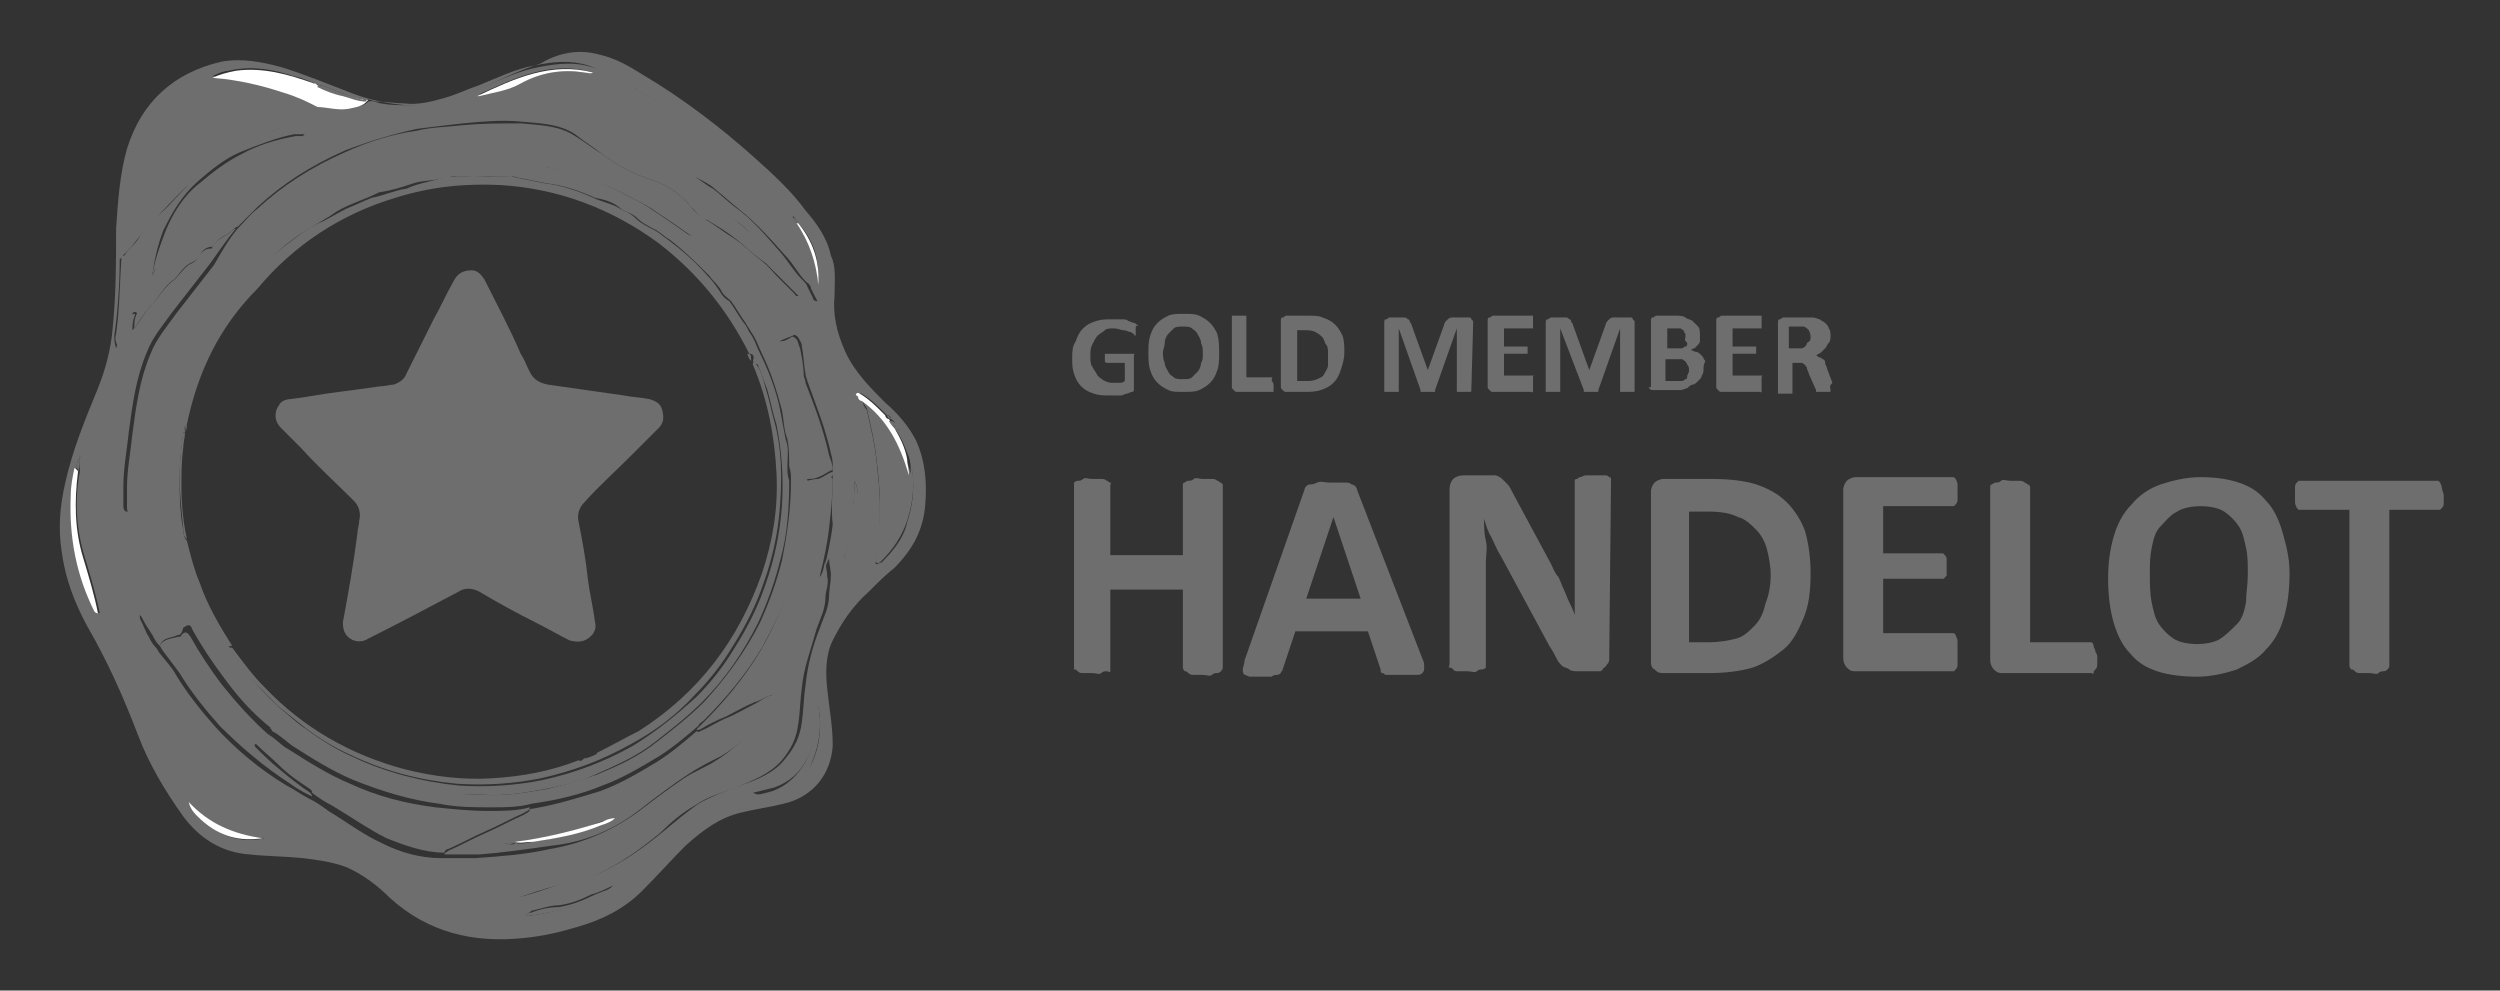 <?xml version="1.0" encoding="utf-8"?>
<!-- Generator: Adobe Illustrator 27.1.1, SVG Export Plug-In . SVG Version: 6.00 Build 0)  -->
<svg version="1.1" id="Laag_1" xmlns="http://www.w3.org/2000/svg" xmlns:xlink="http://www.w3.org/1999/xlink" x="0px" y="0px"
	 width="137.8px" height="54.6px" viewBox="0 0 137.8 54.6" style="enable-background:new 0 0 137.8 54.6;" xml:space="preserve">
<rect x="0" y="0" width="137.8" height="54.6" fill="#333333" stroke="none"/>
<style type="text/css">
	.st0{fill:#6e6e6e;}
	.st1{fill:#FFFFFF;}
</style>
<g>
	<g>
		<g>
			<g>
				<path class="st0" d="M46,16.3c-0.1,1,0.1,2,0.6,3.1c0.5,1.1,1.4,2,2.2,2.8c0.7,0.6,1.3,1.3,1.7,2.1c0.5,1.1,0.6,2.3,0.5,3.5
					c-0.1,1.4-0.7,2.5-1.7,3.5c-0.5,0.4-0.9,0.8-1.4,1.3c-0.9,0.8-1.5,1.7-2,2.7c-0.4,0.8-0.4,1.8-0.3,2.7c0.1,1,0.3,2,0.3,3.1
					c-0.1,1.5-1,2.8-2.7,3.2c-0.8,0.2-1.6,0.3-2.4,0.5c-1.2,0.3-2.1,1-3,1.8c-0.8,0.8-1.6,1.7-2.4,2.5c-1,1-2.2,1.6-3.6,2
					c-1,0.3-1.9,0.5-2.9,0.6c-2.8,0.3-5.3-0.3-7.4-2.2c-0.7-0.7-1.5-1.3-2.4-1.7c-0.8-0.3-1.6-0.4-2.4-0.5c-1-0.1-2-0.1-2.9-0.2
					c-1.6-0.1-2.8-0.9-3.7-2.1c-1-1.4-1.9-2.9-2.5-4.5c-0.8-2.1-1.7-4.1-2.8-6c-0.7-1.3-1.2-2.6-1.4-4.1c-0.2-1.3-0.1-2.5,0.2-3.8
					c0.4-1.8,1.1-3.5,1.8-5.2c0.4-1,0.7-2.1,0.8-3.2c0.2-1.9,0.2-3.8,0.2-5.6c0.1-1.5,0.2-3,0.6-4.4c0.8-2.6,2.6-4.2,5.2-4.8
					c1.1-0.2,2.2,0,3.3,0.3c1.3,0.4,2.5,0.9,3.8,1.4c1,0.4,2,0.6,3.1,0.7c1.3,0.1,2.6-0.3,3.8-0.8c1.2-0.5,2.3-1.1,3.6-1.5
					C30.8,2.9,31.9,2.7,33,3c0.9,0.2,1.6,0.6,2.4,1.1c2.2,1.3,4.3,2.9,6.2,4.6c1,0.9,2,1.8,2.8,2.9c0.6,0.7,1.2,1.5,1.4,2.5
					C46.1,14.7,46,15.4,46,16.3z M49.1,23.1c0-0.1,0-0.2-0.2-0.2c0,0,0,0,0,0c0,0,0,0-0.1-0.1c-0.4-0.4-0.8-0.8-1.3-1.1
					c-0.1,0-0.2-0.1-0.2,0c-0.1,0.1,0,0.1,0.1,0.2c0,0.1,0.1,0.2,0.2,0.2c-0.1,0.3,0.2,0.4,0.2,0.6c0.2,0.9,0.4,1.7,0.5,2.6
					c0.1,0.9,0.2,1.8,0.2,2.6c0,1,0,1.9-0.2,2.9c0,0.1-0.1,0.2,0,0.3c0.1,0,0.2-0.1,0.3-0.1c0.6-0.6,1.2-1.3,1.4-2.2
					c0.3-0.9,0.4-1.8,0.3-2.7c-0.1-0.8-0.3-1.6-0.7-2.3c0-0.1-0.1-0.2-0.3-0.1v0C49.4,23.3,49.3,23.2,49.1,23.1L49.1,23.1z
					 M4.4,25.2c-0.1,0.2-0.2,0.4-0.2,0.6c-0.1,0.5-0.2,1-0.2,1.5c-0.2,2.2,0.2,4.4,1.3,6.4c0,0,0.1,0.1,0.2,0.1c-0.2-1-0.5-2-0.8-3
					c-0.5-1.6-0.6-3.2-0.3-4.8C4.4,25.8,4.4,25.5,4.4,25.2C4.4,25.2,4.5,25.2,4.4,25.2c0.1-0.1,0-0.1,0-0.1
					C4.4,25.1,4.4,25.2,4.4,25.2z M10.4,44.2C10.4,44.2,10.4,44.2,10.4,44.2L10.4,44.2C10.4,44.2,10.4,44.2,10.4,44.2
					c0.1,0.4,0.5,0.7,0.8,1c0.9,0.9,2.1,1.3,3.4,1C12.9,46.1,11.5,45.5,10.4,44.2z M20.2,5.6c0-0.1-0.1-0.1-0.2-0.1
					c-0.5-0.1-1-0.3-1.5-0.5c-0.3-0.1-0.6-0.3-0.9-0.3c-0.5-0.2-0.9-0.4-1.4-0.5c-1.2-0.4-2.4-0.6-3.6-0.3C10.9,4.1,9.5,5,8.4,6.5
					c-1,1.4-1.4,3-1.6,4.6c-0.1,1-0.1,2.1-0.2,3.1c0,1.4-0.1,2.9-0.3,4.3c0,0.2,0,0.4,0.1,0.7c0.1-0.2,0-0.4,0.1-0.5
					c0.1-0.1,0.1-0.2,0.2-0.3c0.2-0.3,0.3-0.7,0.5-1c0.1-0.1,0.1-0.1,0.2-0.1c0.1,0,0,0.1,0,0.2c-0.1,0.2-0.1,0.5-0.1,0.7
					c0.3-0.3,0.5-0.7,0.8-1.1c0.5-0.5,0.9-1.2,1.4-1.6c0.3-0.2,0.5-0.6,0.9-0.9c0.2-0.1,0.4-0.2,0.5-0.4c0.2-0.3,0.4-0.5,0.7-0.5
					c0.1,0,0.1,0,0.1-0.1c0.2-0.4,0.6-0.5,1-0.8c0.1-0.1,0.2-0.2,0.3-0.2c-0.5,0.6-0.9,1.2-1.4,1.9c-0.7,0.9-1.4,1.8-2.1,2.7
					c-0.5,0.7-1.1,1.4-1.4,2.2c-0.6,1.4-0.8,2.9-1,4.4c-0.1,1-0.3,2-0.3,3c0,0.4,0,0.8,0,1.1c0,0.3,0.2,0.4,0.4,0.2
					c0.1-0.1,0.1-0.2,0.2-0.2c0.3,0,0.5-0.2,0.7-0.3c0.2-0.1,0.2-0.2,0.2-0.4c-0.1-1.1,0.1-2.2,0.2-3.3c0.2-1.1,0.4-2.2,0.8-3.3
					c0.4-1,0.8-2,1.3-2.9c0.4-0.7,0.9-1.4,1.4-2c0.7-0.9,1.5-1.7,2.4-2.5c1.1-1,2.4-1.8,3.7-2.5c1.2-0.6,2.4-1.1,3.7-1.4
					c1.2-0.3,2.5-0.5,3.7-0.5c1.2,0,2.4,0,3.6,0.2c1,0.2,2,0.4,2.9,0.7c1,0.3,1.9,0.7,2.8,1.2c0.4,0.2,0.8,0.4,1.2,0.7
					c0.3,0.2,0.6,0.4,0.9,0.6c0.3,0.2,0.7,0.5,1,0.7c0.3,0.2,0.9,0.2,1.1-0.1c0-0.1,0-0.1,0-0.2c0-0.3-0.3-0.4-0.4-0.6
					c0.1,0,0.2,0,0.3,0.1c0.5,0.3,1,0.7,1.5,1c0.6,0.4,1.1,0.9,1.6,1.3c0.3,0.2,0.6,0.6,0.9,0.9c0.3,0.3,0.6,0.6,0.9,0.9
					c0,0,0.1,0.2,0.2,0.1c0.1-0.1,0-0.1-0.1-0.2c-0.7-0.8-1.3-1.6-1.9-2.5c-0.5-0.6-1-1.2-1.7-1.6c-0.3-0.3-0.6-0.5-0.9-0.8
					c-0.4-0.4-0.8-0.9-1.3-1.3c-0.1-0.1-0.2-0.1-0.1-0.2c0-0.1,0.2,0,0.2,0c0.4,0.2,0.7,0.5,1.1,0.7c0.4,0.3,0.8,0.7,1.2,1
					c1,0.7,1.8,1.7,2.6,2.6c0.4,0.5,0.7,1,1.1,1.4c0.1,0.1,0.3,0.3,0.3,0.4c0.1,0.2,0.2,0.4,0.3,0.6c0,0.1,0.1,0.2,0.2,0.2
					c0.1,0,0.1-0.1,0.1-0.2s0-0.2,0-0.3c0-0.4,0-0.8,0-1.2c0-0.9-0.3-1.7-0.8-2.4c-0.7-1-1.5-1.8-2.4-2.6c-1-0.9-2.1-1.8-3.2-2.6
					c-1.3-0.9-2.6-1.8-4-2.6c-0.8-0.4-1.5-0.8-2.3-1.1c-1-0.3-1.9-0.2-2.9,0c-1.1,0.2-2.1,0.7-3.1,1.1c-0.6,0.2-1.2,0.5-1.9,0.7
					c-0.7,0.2-1.5,0.4-2.2,0.3c-0.5,0-1-0.1-1.5-0.1c-0.2,0-0.5-0.2-0.7-0.1C20.3,5.6,20.2,5.6,20.2,5.6z M45.9,26.2
					c0-0.1,0-0.1,0-0.2c0-0.1,0-0.1,0-0.2c0-0.3,0-0.5-0.1-0.8c-0.3-1.4-0.8-2.6-1.3-4c0-0.1-0.1-0.2-0.1-0.4
					c-0.1-0.5-0.1-1-0.2-1.5c0-0.2-0.1-0.3-0.2-0.5c-0.1-0.1-0.2-0.2-0.3-0.1c-0.2,0.1-0.3,0.1-0.5,0.2c-0.3,0.1-0.4,0.3-0.3,0.5
					c0.2,0.6,0.5,1.2,0.7,1.9c0.5,1.7,0.8,3.4,0.9,5.2c0,1.2-0.1,2.4-0.3,3.6c-0.1,0.8-0.3,1.5-0.6,2.2c-0.4,1.3-1,2.5-1.6,3.6
					c-0.9,1.5-2,2.8-3.2,4c-0.1,0.1-0.3,0.2-0.3,0.3c-0.7,0.6-1.4,1.2-2.2,1.7c-1,0.6-2,1.2-3.1,1.6c-1.2,0.5-2.5,0.8-3.9,1
					c-0.7,0.2-1.5,0.2-2.2,0.2c-1,0-1.9,0-2.9-0.2c-1.6-0.2-3.2-0.7-4.7-1.3c-1.2-0.5-2.3-1.2-3.4-1.9c-0.4-0.3-0.7-0.6-1.1-0.8
					c0-0.1-0.1-0.1-0.1-0.2c-1-0.8-1.8-1.7-2.6-2.8c-0.6-0.8-1.2-1.7-1.7-2.6c-0.1-0.3-0.2-0.3-0.5-0.1C10,35,9.9,35,9.8,35
					c-0.4,0.2-0.8,0.1-1,0.6c-0.2-0.2-0.3-0.4-0.4-0.6c-0.2-0.3-0.4-0.6-0.6-1c0,0-0.1-0.1-0.1-0.1c0,0,0,0,0,0.1
					c0.1,0.4,0,0.7,0.1,1.1c0.1,0.5,0.3,1.1,0.5,1.6c0,0.1,0.1,0.3,0,0.4c-0.1,0.2,0,0.3,0.1,0.4c0.8,0.8,1.5,1.5,2.3,2.3
					c1.3,1.2,2.3,2.5,3.6,3.7c0.8,0.7,1.7,1.4,2.6,2c1.3,0.8,2.5,1.8,3.8,2.7c0.9,0.6,1.7,1.1,2.7,1.5c1.7,0.6,3.3,0.3,5-0.2
					c0.9-0.2,1.7-0.5,2.6-0.8c0.7-0.2,1.4-0.3,2.1-0.6c1.3-0.6,2.4-1.4,3.5-2.3c0.6-0.5,1.2-1,1.9-1.5c0.7-0.4,1.5-0.7,2.3-1
					c0.9-0.3,1.9-0.7,2.5-1.5c0.5-0.6,0.8-1.2,0.9-2c0.1-0.7,0.1-1.4,0.2-2c0.1-1.1,0.4-2.2,0.8-3.2c0.2-0.6,0.5-1.1,0.5-1.8
					c0-0.3,0.1-0.7,0.1-1.1c0-0.3-0.1-0.6-0.1-0.9c-0.2,0.3-0.2,0.6-0.3,0.9c-0.1-0.1,0-0.2,0-0.2c0.2-0.9,0.4-1.7,0.5-2.6
					C45.8,28.1,45.9,27.2,45.9,26.2z M26.6,43.8c1.1,0.1,2.3-0.1,3.5-0.3c0.9-0.2,1.9-0.5,2.8-0.8c1.2-0.5,2.3-1,3.3-1.8
					c0.9-0.7,1.8-1.4,2.6-2.2c1.2-1.3,2.3-2.8,3.1-4.4c0.5-1.1,0.9-2.2,1.2-3.4c0.3-1.5,0.5-2.9,0.5-4.4c0-0.3,0-0.5-0.1-0.8
					c0-0.5,0-1-0.1-1.5c-0.2-0.5-0.2-1.1-0.3-1.6c-0.3-1.1-0.6-2.1-1.1-3.1c-0.2-0.4-0.3-0.8-0.6-1.2c-0.1-0.2-0.2-0.3-0.3-0.5
					c-0.3-0.4-0.5-0.8-0.8-1.2c-0.2-0.2-0.4-0.3-0.5-0.5c-0.2-0.4-0.5-0.6-0.7-0.9c-0.7-0.7-1.4-1.4-2.2-2c-0.2-0.1-0.4-0.3-0.7-0.5
					c-0.4-0.2-0.8-0.4-1.1-0.7c-0.3-0.3-0.7-0.3-1-0.6c-0.4-0.3-0.8-0.4-1.3-0.5c-0.9-0.4-1.8-0.7-2.7-0.8c-0.5-0.1-1-0.2-1.5-0.3
					c-0.1,0-0.3-0.1-0.4-0.1c-0.7,0.1-1.3,0-2,0c-0.4,0-0.9,0.1-1.3,0c-0.1,0-0.1,0-0.2,0c-0.6,0.3-1.3,0.2-1.9,0.4
					c-0.6,0.2-1.2,0.4-1.9,0.5c0,0,0,0,0,0c-0.4,0.2-0.9,0.4-1.4,0.6s-0.9,0.4-1.3,0.7c-0.5,0.3-1,0.6-1.5,0.9
					c-0.9,0.6-1.7,1.3-2.4,2.1c-0.3,0.3-0.6,0.6-0.8,0.9c-0.3,0.4-0.5,0.8-0.9,1.1c0,0-0.1,0.1-0.1,0.1c-0.1,0.2-0.2,0.5-0.3,0.7
					c-0.2,0.3-0.2,0.6-0.4,0.9c-0.2,0.3-0.4,0.6-0.5,0.9c-0.2,0.6-0.4,1.1-0.6,1.6c-0.4,1.1-0.7,2.2-0.8,3.3
					c-0.1,0.8-0.1,1.5-0.1,2.3c0,0.5,0,0.9,0.1,1.3c0.1,0.3,0,0.7,0.1,1c0.2,0.7,0.3,1.4,0.5,2c0.3,1.2,0.8,2.3,1.3,3.4
					c0.5,1,1.1,1.9,1.8,2.8c0.5,0.6,1,1.2,1.6,1.7c0.7,0.6,1.4,1.2,2.2,1.7c0.9,0.6,1.8,1.1,2.7,1.5c1.5,0.7,3.1,1.1,4.7,1.3
					C25,43.8,25.7,43.8,26.6,43.8z M45.1,38.9c0,0.1,0,0.2,0,0.3c0,0.9-0.2,1.8-0.6,2.6c-0.4,0.8-1,1.3-1.8,1.6
					c-0.4,0.1-0.8,0.2-1.2,0.3c0.2,0.1,0.3,0.1,0.5,0.1c0.6-0.1,1.1-0.4,1.7-0.7c0.6-0.3,1-0.8,1.2-1.4
					C45.2,40.9,45.3,39.9,45.1,38.9z M29,50.5c1.8-0.2,4.2-1,4.8-1.7c-0.4,0.2-0.8,0.4-1.2,0.5c-0.6,0.3-1.1,0.5-1.8,0.6
					c-0.5,0-1,0.2-1.5,0.3C29.2,50.3,29.1,50.3,29,50.5z M46.5,30.8c0.5-1.2,1.1-3.5,0.6-4.3C47.1,28,46.9,29.4,46.5,30.8z"/>
				<path class="st0" d="M20.3,5.6c0.3-0.1,0.5,0.1,0.7,0.1c0.5,0.1,1,0.1,1.5,0.1c0.8,0,1.5-0.1,2.2-0.3c0.6-0.2,1.2-0.4,1.9-0.7
					c1-0.4,2-0.9,3.1-1.1c1-0.2,2-0.3,2.9,0c0.8,0.2,1.6,0.6,2.3,1.1c1.4,0.8,2.7,1.7,4,2.6c1.1,0.8,2.2,1.7,3.2,2.6
					c0.9,0.8,1.7,1.6,2.4,2.6c0.5,0.7,0.8,1.6,0.8,2.4c0,0.4,0,0.8,0,1.2c0,0.1,0,0.2,0,0.3c0,0.1,0,0.2-0.1,0.2
					c-0.1,0-0.1-0.1-0.2-0.2c-0.1-0.2-0.2-0.4-0.3-0.6c0-0.2-0.2-0.3-0.3-0.4c-0.4-0.4-0.7-1-1.1-1.4c-0.8-0.9-1.6-1.8-2.6-2.6
					c-0.4-0.3-0.8-0.7-1.2-1c-0.3-0.3-0.7-0.5-1.1-0.7c-0.1,0-0.2-0.1-0.2,0c0,0.1,0.1,0.1,0.1,0.2c0.5,0.4,0.8,0.9,1.3,1.3
					c0.3,0.3,0.6,0.6,0.9,0.8c0.6,0.5,1.2,1,1.7,1.6c0.6,0.8,1.2,1.7,1.9,2.5c0,0.1,0.2,0.1,0.1,0.2c-0.1,0.1-0.1-0.1-0.2-0.1
					c-0.3-0.3-0.6-0.6-0.9-0.9c-0.3-0.3-0.6-0.6-0.9-0.9c-0.6-0.4-1.1-0.9-1.6-1.3c-0.5-0.4-1-0.7-1.5-1c-0.1-0.1-0.2-0.1-0.3-0.1
					c-0.3-0.2-0.5-0.5-0.7-0.7c-0.6-0.7-1.3-1.2-2.2-1.5c-1-0.3-1.9-0.8-2.7-1.4c-0.5-0.4-1-0.7-1.5-1.1c-0.9-0.6-2-0.6-3-0.7
					c-1.1-0.1-2.1,0-3.2,0.1C24.6,6.9,23.8,7,23,7.1c-1.4,0.3-2.7,0.7-4,1.2c-1.8,0.8-3.4,1.8-4.8,3.1c-0.4,0.4-0.8,0.8-1.1,1.1
					c-0.1,0-0.2,0.1-0.3,0.2c-0.3,0.3-0.8,0.4-1,0.8c0,0-0.1,0.1-0.1,0.1c-0.4,0-0.6,0.3-0.7,0.5c-0.1,0.2-0.3,0.3-0.5,0.4
					c-0.4,0.2-0.6,0.6-0.9,0.9c-0.6,0.4-0.9,1.1-1.4,1.6c-0.3,0.3-0.5,0.7-0.8,1.1c0-0.2,0-0.5,0.1-0.7c0-0.1,0.1-0.1,0-0.2
					c-0.1,0-0.2,0-0.2,0.1c-0.2,0.3-0.3,0.7-0.5,1c-0.1,0.1-0.1,0.2-0.2,0.3c-0.1,0.1,0,0.3-0.1,0.5c-0.1-0.2-0.2-0.4-0.1-0.7
					c0.2-1.4,0.2-2.9,0.3-4.3c0.1,0,0.2,0,0.2-0.1c0.2-0.3,0.5-0.5,0.7-0.8c0.3-0.5,0.7-1,1.2-1.4c0.7-0.6,1.2-1.3,1.9-1.9
					c0.7-0.6,1.4-1.2,2.3-1.6c0.6-0.3,1.1-0.6,1.7-0.9c0.4-0.2,0.8-0.4,1.2-0.7c0.5-0.3,1.1-0.5,1.6-0.8c0.1,0,0.1-0.1,0.2-0.2
					c0.6,0,1.1,0.2,1.7,0.1C19.6,5.9,20,5.9,20.3,5.6z M43.7,11.9C43.7,11.9,43.6,11.9,43.7,11.9C43.6,11.9,43.6,11.9,43.7,11.9
					C43.6,11.9,43.6,11.9,43.7,11.9c0,0.2,0.1,0.3,0.2,0.4c0.8,1,1.1,2.1,1.2,3.4c0.1-1.3-0.2-2.4-1.1-3.4
					C43.9,12.1,43.8,12,43.7,11.9z M8.4,15.2c0.1-0.2,0.2-0.5,0.3-0.7c0.4-1,0.8-2,1.4-2.9c0.5-0.7,1.1-1.4,1.9-1.8
					c1.3-0.8,2.6-1.4,4-2c0.3-0.1,0.6-0.2,0.8-0.4c-0.2,0-0.4,0-0.6,0c-1,0.2-2,0.6-3,1c-0.9,0.4-1.6,1-2.3,1.6
					c-0.9,0.8-1.4,1.7-1.9,2.7C8.7,13.5,8.5,14.3,8.4,15.2z M32.7,4c-2.3-0.7-4.3,0.3-6.3,1.2c0,0,0.1,0,0.1,0
					c0.8-0.2,1.6-0.3,2.3-0.7C29.9,4,31,3.8,32.2,4C32.4,4,32.5,4.1,32.7,4z"/>
				<path class="st0" d="M45.2,31.8c0.2-0.3,0.2-0.6,0.3-0.9c0,0.3,0.1,0.6,0.1,0.9c0.1,0.4-0.1,0.8-0.1,1.1c0,0.7-0.3,1.2-0.5,1.8
					c-0.3,1.1-0.7,2.1-0.8,3.2c-0.1,0.7-0.1,1.4-0.2,2c-0.1,0.8-0.4,1.4-0.9,2c-0.7,0.8-1.6,1.1-2.5,1.5c-0.8,0.3-1.6,0.5-2.3,1
					c-0.7,0.4-1.3,0.9-1.9,1.5c-1.1,0.9-2.2,1.7-3.5,2.3c-0.7,0.3-1.4,0.4-2.1,0.6c-0.9,0.2-1.7,0.5-2.6,0.8
					c-1.6,0.4-3.3,0.8-4.9,0.2c-1-0.3-1.9-0.9-2.7-1.5c-1.3-0.9-2.5-1.8-3.8-2.7c-0.9-0.6-1.8-1.3-2.6-2c-1.3-1.1-2.3-2.5-3.6-3.7
					c-0.8-0.7-1.6-1.5-2.3-2.3c-0.1-0.1-0.2-0.2-0.1-0.4c0.1-0.1,0-0.3,0-0.4c-0.1-0.5-0.3-1-0.5-1.6c-0.1-0.4,0-0.7-0.1-1.1
					c0,0,0-0.1,0-0.1c0.1,0,0.1,0,0.1,0.1c0.2,0.3,0.3,0.7,0.5,1c0.1,0.2,0.2,0.4,0.4,0.6c0.1,0.1,0.1,0.2,0.2,0.3
					c0.3,0.4,0.7,0.8,0.9,1.2c0.6,1,1.4,2,2.2,2.9c1.1,1.2,2.4,2.3,3.9,3.2c0.4,0.2,0.8,0.5,1.2,0.7c0.4,0.2,0.7,0.4,1.1,0.7
					c1,0.6,1.9,1.3,3,1.8c1,0.5,2.1,0.8,3.2,0.8c0.6,0,1.3,0,1.9,0c1.4-0.1,2.8-0.2,4.1-0.5c1.8-0.3,3.4-1,4.8-2
					c0.8-0.6,1.7-1.3,2.6-1.9c0.6-0.4,1.2-0.6,1.8-1c1.3-0.8,2.3-2,3-3.4c1.1-1.9,1.8-4,2.4-6.2c0,0,0.1-0.1,0-0.1
					C45.2,32,45.2,31.9,45.2,31.8z"/>
				<path class="st0" d="M13.1,12.6c0.4-0.4,0.7-0.8,1.1-1.1c1.4-1.3,3-2.3,4.8-3.1c1.3-0.6,2.6-1,4-1.2c0.8-0.2,1.7-0.2,2.5-0.3
					c1.1-0.1,2.1-0.1,3.2-0.1c1,0.1,2.1,0.1,3,0.7c0.5,0.3,1,0.7,1.5,1c0.8,0.6,1.7,1.1,2.7,1.4c0.9,0.3,1.6,0.8,2.2,1.5
					c0.2,0.3,0.5,0.5,0.7,0.7c0.1,0.2,0.4,0.3,0.4,0.6c0,0.1,0,0.1,0,0.2c-0.2,0.3-0.8,0.3-1.1,0.1c-0.3-0.2-0.7-0.5-1-0.7
					c-0.3-0.2-0.6-0.4-0.9-0.6c-0.4-0.3-0.8-0.5-1.2-0.7c-0.9-0.5-1.8-0.9-2.8-1.2c-1-0.3-1.9-0.6-2.9-0.7c-1.2-0.2-2.4-0.2-3.6-0.2
					c-1.3,0-2.5,0.2-3.7,0.5c-1.3,0.3-2.5,0.8-3.7,1.4c-1.3,0.7-2.6,1.5-3.7,2.5c-0.9,0.8-1.7,1.6-2.4,2.5c-0.5,0.6-1,1.3-1.4,2
					c-0.5,0.9-1,1.9-1.3,2.9c-0.4,1.1-0.7,2.1-0.8,3.3c-0.2,1.1-0.3,2.2-0.2,3.3c0,0.2,0,0.3-0.2,0.4c-0.2,0.1-0.4,0.3-0.7,0.3
					c-0.1,0-0.2,0.1-0.2,0.2c-0.2,0.2-0.4,0.1-0.4-0.2c0-0.4,0-0.8,0-1.1c0-1,0.2-2,0.3-3c0.2-1.5,0.4-3,1-4.4
					c0.3-0.8,0.9-1.5,1.4-2.2c0.7-0.9,1.4-1.8,2.1-2.7C12.2,13.9,12.6,13.2,13.1,12.6z"/>
				<path class="st0" d="M26.6,43.8c-0.8,0-1.5,0-2.3-0.1c-1.6-0.3-3.2-0.7-4.7-1.3c-1-0.4-1.8-1-2.7-1.5c-0.8-0.5-1.5-1.1-2.1-1.7
					c-0.6-0.5-1.1-1.1-1.6-1.7c-0.7-0.9-1.3-1.8-1.8-2.8c-0.5-1.1-1-2.2-1.3-3.4c-0.2-0.7-0.3-1.4-0.5-2c-0.1-0.3,0-0.7-0.1-1
					c-0.1-0.4-0.1-0.9-0.1-1.3c0-0.8,0-1.6,0.1-2.3c0.2-1.1,0.4-2.2,0.8-3.3c0.2-0.5,0.4-1.1,0.6-1.6c0.1-0.3,0.3-0.6,0.5-0.9
					c0.2-0.2,0.2-0.6,0.4-0.9c0.1-0.2,0.3-0.4,0.3-0.7c0,0,0.1-0.1,0.1-0.1c0.4-0.3,0.6-0.8,0.9-1.1c0.3-0.3,0.6-0.6,0.8-0.9
					c0.7-0.8,1.6-1.5,2.4-2.1c0.5-0.4,1-0.7,1.5-0.9c0.4-0.2,0.9-0.5,1.3-0.7c0.5-0.2,0.9-0.4,1.4-0.6c0,0,0,0,0,0
					c0.6-0.1,1.2-0.4,1.9-0.5C23.3,10,24,10,24.6,9.7c0.1,0,0.1,0,0.2,0c0.4,0.1,0.9,0,1.3,0c0.7,0,1.3,0.1,2,0
					c0.2,0,0.3,0.1,0.4,0.1c0.5,0.1,1,0.2,1.5,0.3c0.9,0.1,1.8,0.4,2.7,0.8c0.4,0.2,0.9,0.3,1.3,0.5c0.3,0.2,0.7,0.3,1,0.6
					c0.3,0.3,0.7,0.5,1.1,0.7c0.2,0.1,0.4,0.3,0.7,0.5c0.8,0.6,1.5,1.2,2.2,2c0.3,0.3,0.5,0.6,0.7,0.9c0.1,0.2,0.3,0.4,0.5,0.5
					c0.3,0.4,0.5,0.8,0.8,1.2c0.1,0.1,0.2,0.3,0.3,0.5c0.3,0.4,0.4,0.8,0.6,1.2c0.5,1,0.9,2.1,1.1,3.1c0.1,0.5,0.2,1.1,0.3,1.6
					c0.2,0.5,0.1,1,0.1,1.5c0,0.3,0,0.5,0.1,0.8c0,1.5-0.1,3-0.5,4.4c-0.3,1.2-0.7,2.3-1.2,3.4c-0.8,1.6-1.8,3.1-3.1,4.4
					c-0.8,0.8-1.7,1.5-2.6,2.2c-1,0.8-2.2,1.3-3.3,1.8c-0.9,0.4-1.8,0.6-2.8,0.8C28.9,43.7,27.7,43.9,26.6,43.8z M10.3,23.4
					c-0.2,0.1-0.1,0.3-0.1,0.4c0,0,0,0,0,0c-0.1,0-0.1,0.1-0.1,0.1c-0.1,0.8-0.2,1.6-0.2,2.4c0,1,0,1.9,0.2,2.9c0,0.2,0,0.4,0.2,0.6
					c0.2,0.8,0.4,1.6,0.7,2.3c0.4,1.2,1.1,2.4,1.8,3.5c-0.1,0-0.3,0-0.1,0.2c0.1,0.2,0.3,0.4,0.4,0.6c0.7,0.9,1.4,1.8,2.3,2.6
					c0.5,0.4,1,0.9,1.5,1.2c0.8,0.6,1.6,1.1,2.5,1.5c1.9,0.9,3.9,1.4,5.9,1.6c1.5,0.1,3.1,0,4.6-0.3c1.8-0.4,3.4-1,5-1.9
					c1.3-0.8,2.4-1.7,3.5-2.7c0.8-0.8,1.5-1.7,2.1-2.7c0.7-1.1,1.3-2.3,1.7-3.5c0.5-1.4,0.8-2.9,0.9-4.3c0.1-1.5,0-3-0.3-4.5
					c-0.2-0.6-0.3-1.2-0.5-1.9c-0.2-0.5-0.3-0.9-0.5-1.3c0-0.1-0.1-0.2-0.2-0.1c-0.1,0,0-0.1-0.1-0.2c0.1-0.3,0-0.4-0.2-0.4
					c-1.2-2.4-2.8-4.4-5-6.1c-2.6-1.9-5.5-3-8.7-3.2c-2-0.1-3.9,0.1-5.8,0.7c-3,0.9-5.6,2.6-7.6,5C12.1,18,10.9,20.5,10.3,23.4z"/>
				<path class="st0" d="M17.5,5.9c0,0.1-0.1,0.2-0.2,0.2c-0.5,0.3-1.1,0.4-1.6,0.8c-0.4,0.2-0.8,0.4-1.2,0.7
					c-0.5,0.3-1.1,0.6-1.7,0.9c-0.9,0.4-1.6,1-2.3,1.6c-0.7,0.6-1.3,1.3-1.9,1.9c-0.4,0.4-0.8,0.9-1.2,1.4c-0.2,0.3-0.5,0.5-0.7,0.8
					c-0.1,0.1-0.1,0.1-0.2,0.1c0.1-1,0.1-2.1,0.2-3.1C7,9.4,7.4,7.8,8.4,6.4c1.1-1.4,2.5-2.3,4.2-2.7c1.2-0.2,2.4-0.1,3.6,0.3
					c0.5,0.2,1,0.3,1.4,0.5c0,0-0.1,0-0.1,0.1c-0.1,0-0.1,0-0.2-0.1c-1.4-0.5-2.8-0.9-4.3-0.7c-0.4,0-0.9,0.2-1.3,0.4
					c0.1,0,0.1,0,0.1,0c1.3,0,2.6,0.3,3.8,0.8C16.2,5.3,16.9,5.6,17.5,5.9z"/>
				<path class="st0" d="M42.7,38.3c-0.7,1.4-1.6,2.6-3,3.4c-0.6,0.3-1.2,0.6-1.8,1c-0.9,0.6-1.7,1.2-2.6,1.9c-1.4,1.1-3,1.8-4.8,2
					c-1.4,0.2-2.8,0.4-4.1,0.5c-0.6,0-1.3,0-1.9,0c0-0.1,0.1-0.1,0.2-0.2c0.7-0.3,1.4-0.7,2.1-1c0.7-0.3,1.4-0.7,2.1-1
					c0.1-0.1,0.3-0.1,0.3-0.3c1.3-0.2,2.6-0.6,3.9-1c1.1-0.4,2.1-1,3.1-1.6c0.8-0.5,1.5-1.1,2.2-1.7c0.1,0.1,0.2,0,0.2,0
					c0.5-0.2,0.9-0.5,1.4-0.7c0.5-0.2,1-0.5,1.6-0.8C42,38.6,42.3,38.3,42.7,38.3z M28.4,46.5c0.3,0,0.6,0,0.9-0.1
					c1.3-0.2,2.5-0.4,3.7-0.9c0.3-0.1,0.6-0.2,0.8-0.4c-0.2,0.1-0.4,0.1-0.7,0.2C31.6,45.9,30,46.2,28.4,46.5c-0.2-0.1-0.4,0-0.6,0
					C28,46.5,28.2,46.6,28.4,46.5z"/>
				<path class="st0" d="M29.2,44.5c0,0.2-0.2,0.2-0.3,0.3c-0.7,0.3-1.4,0.7-2.1,1c-0.7,0.3-1.4,0.7-2.1,1c-0.1,0-0.2,0.1-0.2,0.2
					c-1.1,0-2.2-0.4-3.2-0.8c-1-0.5-2-1.2-3-1.8c-0.4-0.2-0.7-0.4-1.1-0.7c0-0.1,0-0.1-0.1-0.2c-0.6-0.4-1.2-0.8-1.7-1.3
					c-0.4-0.4-0.9-0.8-1.3-1.2C14,41.1,14,41,14.1,40.9c0.2-0.1,0.5-0.2,0.7-0.4c0.4,0.2,0.7,0.6,1.1,0.8c1.1,0.7,2.2,1.4,3.4,1.9
					c1.5,0.7,3.1,1.1,4.7,1.3c1,0.1,1.9,0.2,2.9,0.2C27.7,44.7,28.5,44.7,29.2,44.5z"/>
				<path class="st0" d="M42.7,38.3c-0.4,0-0.7,0.3-1.1,0.4c-0.5,0.2-1,0.5-1.6,0.8c-0.5,0.2-0.9,0.4-1.4,0.7c-0.1,0-0.1,0.1-0.2,0
					c0.1-0.1,0.2-0.2,0.3-0.3c1.2-1.2,2.3-2.5,3.2-4c0.7-1.2,1.2-2.4,1.6-3.6c0.2-0.7,0.4-1.5,0.6-2.2c0.2-1.2,0.3-2.4,0.3-3.6
					c0.2,0,0.4-0.1,0.7-0.1c0.3-0.1,0.5-0.3,0.8-0.4c0,0.1,0,0.1,0,0.2c-0.1,0.1-0.1,0.1,0,0.2c0,0.9-0.1,1.8-0.2,2.7
					c-0.1,0.9-0.3,1.8-0.5,2.6c0,0.1,0,0.2,0,0.2c0,0.1,0,0.1,0,0.2c-0.1,0-0.1,0,0,0.1C44.5,34.3,43.8,36.4,42.7,38.3z"/>
				<path class="st0" d="M14.9,40.5c-0.2,0.1-0.5,0.3-0.7,0.4C14,41,14,41.1,14.1,41.2c0.4,0.4,0.8,0.8,1.3,1.2
					c0.6,0.5,1.1,0.9,1.7,1.3c0,0,0.1,0.1,0.1,0.2c-0.4-0.2-0.8-0.4-1.2-0.7c-1.4-0.9-2.7-2-3.9-3.2c-0.8-0.9-1.6-1.9-2.2-2.9
					c-0.3-0.4-0.6-0.8-0.9-1.2c-0.1-0.1-0.1-0.2-0.2-0.3c0.2-0.4,0.7-0.4,1-0.5c0.1,0,0.2,0,0.2-0.1c0.2-0.2,0.3-0.2,0.5,0.1
					c0.5,0.9,1.1,1.8,1.7,2.6c0.8,1,1.6,1.9,2.6,2.8C14.8,40.5,14.9,40.5,14.9,40.5z"/>
				<path class="st0" d="M49.3,23.6c0.1,0,0.2,0.1,0.3,0.1c0.4,0.7,0.7,1.5,0.7,2.3c0.1,0.9,0,1.8-0.3,2.7c-0.3,0.9-0.8,1.6-1.4,2.2
					c-0.1,0.1-0.2,0.2-0.3,0.1c-0.1,0-0.1-0.2,0-0.3c0.1-1,0.2-1.9,0.2-2.9c0-0.9-0.1-1.8-0.2-2.6c-0.1-0.9-0.3-1.7-0.5-2.6
					c0-0.2-0.3-0.3-0.2-0.6c1.5,1,2.1,2.4,2.6,4.1c0-0.4,0-0.6-0.1-0.9C49.9,24.7,49.7,24.1,49.3,23.6z"/>
				<path class="st0" d="M45.9,25.9c-0.3,0.1-0.5,0.3-0.8,0.4c-0.2,0.1-0.4,0.1-0.7,0.1c0-1.8-0.3-3.5-0.9-5.2
					c-0.2-0.6-0.5-1.3-0.7-1.9c-0.1-0.3,0-0.5,0.3-0.5c0.2,0,0.3-0.1,0.5-0.2c0.1-0.1,0.2,0,0.3,0.1c0.1,0.1,0.1,0.3,0.2,0.5
					c0.1,0.5,0.2,1,0.2,1.5c0,0.1,0.1,0.2,0.1,0.4c0.5,1.3,1,2.6,1.3,4C45.8,25.4,45.9,25.6,45.9,25.9z"/>
				<path class="st1" d="M17.5,5.9c-0.6-0.3-1.2-0.6-1.9-0.8c-1.2-0.4-2.5-0.7-3.8-0.8c0,0-0.1,0-0.1,0C12.1,4.1,12.5,4,13,3.9
					c1.5-0.2,2.9,0.2,4.3,0.7c0.1,0,0.1,0,0.2,0.1c0.5,0.2,0.9,0.4,1.4,0.5c0.4,0.1,0.8,0.3,1.3,0.3c0,0,0.1,0,0.1,0
					C20,5.9,19.6,5.9,19.2,6C18.6,6.1,18,5.9,17.5,5.9z"/>
				<path class="st1" d="M4.3,26c-0.2,1.6-0.2,3.2,0.3,4.8c0.3,1,0.6,2,0.8,3c-0.1,0-0.1,0-0.2-0.1c-1-2-1.4-4.1-1.3-6.4
					c0-0.5,0.1-1,0.2-1.5C4.3,25.9,4.3,26,4.3,26z"/>
				<path class="st0" d="M45.1,38.9c0.2,1,0.1,2-0.3,3c-0.2,0.6-0.6,1-1.2,1.4c-0.5,0.3-1.1,0.6-1.7,0.7c-0.2,0-0.3,0-0.5-0.1
					c0.5-0.1,0.8-0.2,1.2-0.3c0.8-0.3,1.4-0.9,1.8-1.6c0.4-0.8,0.6-1.7,0.6-2.6C45.1,39.2,45.1,39,45.1,38.9z"/>
				<path class="st1" d="M49.3,23.6c0.3,0.5,0.6,1.1,0.7,1.7c0,0.3,0.1,0.5,0.1,0.9c-0.5-1.7-1.2-3.1-2.6-4.1
					c-0.1,0-0.2-0.1-0.2-0.2c0-0.1-0.2-0.1-0.1-0.2c0.1-0.1,0.2,0,0.2,0c0.5,0.3,0.9,0.7,1.3,1.1c0,0,0,0,0.1,0.1c0,0,0,0,0,0
					c0,0.1,0.1,0.2,0.2,0.2l0,0C49.1,23.3,49.2,23.4,49.3,23.6L49.3,23.6z"/>
				<path class="st1" d="M10.4,44.2c1.1,1.2,2.5,1.8,4.1,2c-1.3,0.2-2.4-0.1-3.4-1C10.9,45,10.5,44.7,10.4,44.2L10.4,44.2z"/>
				<path class="st0" d="M29,50.5c0.1-0.2,0.2-0.2,0.3-0.2c0.5-0.2,1-0.3,1.5-0.3c0.6-0.1,1.2-0.3,1.8-0.6c0.4-0.2,0.8-0.3,1.2-0.5
					C33.2,49.5,30.9,50.3,29,50.5z"/>
				<path class="st0" d="M46.5,30.8c0.3-1.4,0.6-2.8,0.6-4.3C47.6,27.4,47.1,29.6,46.5,30.8z"/>
				<path class="st0" d="M20.2,5.6c-0.5,0-0.9-0.2-1.3-0.3c-0.5-0.1-1-0.3-1.4-0.5c0-0.1,0.1-0.1,0.1-0.1c0.3,0,0.6,0.2,0.9,0.3
					c0.5,0.2,1,0.4,1.5,0.5C20.1,5.4,20.2,5.4,20.2,5.6z"/>
				<path class="st0" d="M4.3,26c0-0.1,0-0.2-0.1-0.2c0-0.2,0.1-0.4,0.2-0.6l0,0C4.4,25.5,4.4,25.8,4.3,26z"/>
				<path class="st0" d="M49.3,23.6c-0.1-0.1-0.2-0.2-0.3-0.4C49.3,23.2,49.4,23.3,49.3,23.6z"/>
				<path class="st0" d="M49.1,23.1c-0.1,0-0.2-0.1-0.2-0.2C49,22.9,49.1,23,49.1,23.1z"/>
				<path class="st0" d="M45.9,26.2c-0.1,0-0.1-0.1,0-0.2C45.9,26.1,45.9,26.2,45.9,26.2z"/>
				<path class="st0" d="M4.4,25.2c0,0,0-0.1,0-0.1C4.5,25.1,4.5,25.1,4.4,25.2C4.5,25.1,4.4,25.2,4.4,25.2
					C4.4,25.2,4.4,25.2,4.4,25.2z"/>
				<path class="st0" d="M48.8,22.9C48.8,22.8,48.8,22.8,48.8,22.9C48.8,22.8,48.8,22.9,48.8,22.9z"/>
				<path class="st0" d="M10.4,44.2C10.4,44.2,10.4,44.2,10.4,44.2L10.4,44.2C10.4,44.2,10.4,44.2,10.4,44.2L10.4,44.2z"/>
				<path class="st0" d="M8.4,15.2c0.1-0.8,0.4-1.6,0.7-2.4c0.4-1,1-2,1.9-2.7c0.7-0.6,1.5-1.2,2.3-1.6c0.9-0.5,1.9-0.8,3-1
					c0.2,0,0.4,0,0.6,0c-0.2,0.2-0.6,0.3-0.8,0.4c-1.4,0.6-2.7,1.2-4,2c-0.8,0.5-1.4,1.1-1.9,1.8c-0.6,0.9-1,1.9-1.4,2.9
					C8.6,14.7,8.5,14.9,8.4,15.2z"/>
				<path class="st1" d="M32.7,4c-0.2,0.1-0.3,0-0.5,0c-1.2-0.2-2.4,0-3.5,0.6c-0.7,0.4-1.5,0.5-2.3,0.7c0,0-0.1,0-0.1,0
					C28.4,4.3,30.4,3.4,32.7,4z"/>
				<path class="st1" d="M44,12.3c0.8,1,1.2,2.1,1.1,3.4c-0.1-1.2-0.5-2.4-1.2-3.4C43.9,12.3,44,12.3,44,12.3z"/>
				<path class="st0" d="M44,12.3c0,0-0.1,0-0.1,0c-0.1-0.1-0.2-0.2-0.2-0.3l0,0C43.8,12,43.9,12.1,44,12.3z"/>
				<path class="st0" d="M43.7,11.9C43.6,11.9,43.6,11.9,43.7,11.9C43.6,11.9,43.6,11.9,43.7,11.9C43.6,11.9,43.7,11.9,43.7,11.9
					C43.7,11.9,43.7,11.9,43.7,11.9z"/>
				<path class="st0" d="M45.1,32.2c-0.1-0.1,0-0.1,0-0.1C45.2,32.1,45.2,32.1,45.1,32.2z"/>
				<path class="st0" d="M12.8,35.7c0.6,0.8,1.1,1.5,1.8,2.2c2.1,2.2,4.7,3.7,7.7,4.5c1.6,0.4,3.2,0.6,4.8,0.5
					c1.7-0.1,3.3-0.4,4.8-1c0.1,0.1,0.2,0,0.3-0.1h0c0.2,0,0.4-0.1,0.6-0.2h0c0,0,0.1,0,0.1-0.1c0.8-0.4,1.5-0.8,2.3-1.2
					c3.3-2.1,5.5-5,6.8-8.7c0.6-1.8,0.9-3.6,0.8-5.5c-0.1-2.1-0.5-4.1-1.3-6c0,0,0-0.1,0-0.1c0.1-0.1,0.1,0,0.2,0.1
					c0.3,0.4,0.4,0.9,0.5,1.3c0.2,0.6,0.3,1.2,0.5,1.9c0.4,1.5,0.4,3,0.3,4.5c-0.1,1.5-0.4,2.9-0.9,4.3c-0.4,1.2-1,2.4-1.7,3.5
					c-0.6,1-1.3,1.9-2.1,2.7c-1,1.1-2.2,2-3.5,2.7c-1.6,0.9-3.2,1.5-5,1.9c-1.5,0.3-3,0.4-4.6,0.3c-2.1-0.2-4-0.7-5.9-1.6
					c-0.9-0.4-1.7-0.9-2.5-1.5c-0.5-0.4-1-0.8-1.5-1.2c-0.8-0.8-1.6-1.6-2.3-2.6c-0.1-0.2-0.3-0.4-0.4-0.6
					C12.5,35.6,12.6,35.7,12.8,35.7z"/>
				<path class="st0" d="M10.2,23.8c0,0.3-0.1,0.6-0.1,0.9c-0.1,0.7-0.1,1.4-0.1,2.1c0,1,0.1,2,0.3,2.9c-0.2-0.1-0.2-0.4-0.2-0.6
					c-0.1-1-0.2-1.9-0.2-2.9c0-0.8,0.1-1.6,0.2-2.4C10.1,23.9,10.1,23.9,10.2,23.8z"/>
				<path class="st0" d="M41.4,19.9c-0.1-0.1-0.2-0.3-0.2-0.4C41.4,19.5,41.4,19.6,41.4,19.9z"/>
				<path class="st0" d="M10.3,23.4c0,0.1,0,0.3-0.1,0.4C10.3,23.6,10.1,23.5,10.3,23.4z"/>
				<path class="st1" d="M28.4,46.4c1.6-0.2,3.2-0.6,4.8-1.1c0.2-0.1,0.4-0.2,0.7-0.2c-0.2,0.2-0.5,0.3-0.8,0.4
					c-1.2,0.5-2.4,0.7-3.7,0.9C29,46.4,28.7,46.5,28.4,46.4C28.4,46.5,28.4,46.4,28.4,46.4z"/>
				<path class="st0" d="M28.4,46.4C28.4,46.4,28.4,46.5,28.4,46.4c-0.2,0.2-0.4,0.1-0.6,0.1C28,46.5,28.2,46.4,28.4,46.4z"/>
				<path class="st0" d="M32.8,41.7c-0.2,0.2-0.4,0.2-0.6,0.2C32.4,41.8,32.5,41.7,32.8,41.7z"/>
				<path class="st0" d="M32.2,41.9C32.1,42,32,42.1,31.9,42C32,42,32.1,41.9,32.2,41.9z"/>
				<path class="st0" d="M37.1,35.8C37,35.8,37,35.8,37.1,35.8C37.1,35.7,37.1,35.8,37.1,35.8C37.1,35.8,37.1,35.8,37.1,35.8z"/>
				<path class="st0" d="M32.9,41.6c0,0.1-0.1,0.1-0.1,0.1C32.8,41.6,32.8,41.7,32.9,41.6z"/>
				<path class="st0" d="M16.4,37.2C16.4,37.2,16.4,37.2,16.4,37.2C16.3,37.2,16.3,37.2,16.4,37.2C16.4,37.2,16.4,37.2,16.4,37.2
					C16.4,37.2,16.4,37.2,16.4,37.2z"/>
				<path class="st0" d="M37.5,35.6C37.5,35.6,37.5,35.6,37.5,35.6C37.5,35.6,37.5,35.6,37.5,35.6C37.5,35.6,37.5,35.6,37.5,35.6z"
					/>
				<path class="st0" d="M21,40.3C21,40.3,21,40.3,21,40.3C21,40.3,21,40.3,21,40.3C21,40.3,21,40.3,21,40.3z"/>
			</g>
			<path class="st0" d="M26,14.9c0.3,0,0.5,0.2,0.7,0.5c0.7,1.4,1.4,2.7,2,4.1c0.2,0.3,0.3,0.6,0.5,1c0.2,0.4,0.5,0.6,1,0.7
				c0.7,0.1,1.4,0.2,2.1,0.3c0.7,0.1,1.4,0.2,2.1,0.3c0.5,0.1,0.9,0.1,1.4,0.2c0.3,0.1,0.6,0.2,0.7,0.6c0.1,0.4,0.1,0.7-0.2,1
				c-0.5,0.5-1,1-1.5,1.5c-0.9,0.9-1.8,1.7-2.6,2.6c-0.3,0.3-0.4,0.7-0.3,1.1c0.2,1,0.4,2.1,0.5,3.1c0.1,0.8,0.3,1.6,0.4,2.4
				c0.1,0.4-0.1,0.7-0.4,0.9c-0.3,0.2-0.6,0.2-1,0.1c-0.6-0.3-1.3-0.7-1.9-1c-1-0.5-2.1-1.1-3.1-1.7c-0.4-0.2-0.8-0.2-1.1,0
				c-1.7,0.9-3.4,1.8-5,2.6c-0.3,0.2-0.7,0.2-1,0c-0.3-0.2-0.4-0.5-0.4-0.9c0.3-1.6,0.6-3.3,0.8-4.9c0-0.2,0.1-0.5,0.1-0.7
				c0.1-0.4,0-0.8-0.3-1.1c-1-1-2-1.9-2.9-2.9c-0.4-0.4-0.7-0.7-1.1-1.1c-0.4-0.4-0.4-0.9-0.1-1.3c0.1-0.2,0.4-0.3,0.6-0.3
				c0.9-0.1,1.8-0.3,2.7-0.4c0.8-0.1,1.5-0.2,2.2-0.3c0.3,0,0.6-0.1,0.8-0.1c0.3-0.1,0.6-0.3,0.7-0.6c0.5-1,1-2,1.5-3
				c0.4-0.7,0.7-1.4,1.1-2.1C25.2,15.1,25.5,14.9,26,14.9z"/>
		</g>
	</g>
	<g>
		<g>
			<path class="st0" d="M67.4,36.8c0,0,0,0.1-0.1,0.2c0,0-0.1,0.1-0.2,0.1s-0.2,0-0.3,0.1s-0.3,0-0.5,0s-0.4,0-0.5,0s-0.2,0-0.3-0.1
				s-0.1-0.1-0.2-0.1c0,0-0.1-0.1-0.1-0.2v-4.3h-4v4.3c0,0,0,0.1,0,0.2S61.1,37,61,37c-0.1,0-0.2,0-0.3,0.1s-0.3,0-0.5,0
				c-0.2,0-0.4,0-0.5,0s-0.2,0-0.3-0.1s-0.1-0.1-0.2-0.1c0,0,0-0.1,0-0.2v-10c0,0,0-0.1,0-0.1c0,0,0.1-0.1,0.2-0.1
				c0.1,0,0.2,0,0.3-0.1s0.3,0,0.5,0s0.4,0,0.5,0s0.2,0,0.3,0.1c0.1,0,0.1,0.1,0.2,0.1s0,0.1,0,0.1v3.9h4v-3.9c0,0,0-0.1,0.1-0.1
				c0,0,0.1-0.1,0.2-0.1s0.2,0,0.3-0.1s0.3,0,0.5,0s0.4,0,0.5,0c0.1,0,0.2,0,0.3,0.1c0.1,0,0.1,0.1,0.2,0.1c0,0,0.1,0.1,0.1,0.1
				V36.8z"/>
			<path class="st0" d="M78.4,36.3c0.1,0.2,0.1,0.3,0.1,0.5c0,0.1,0,0.2-0.1,0.3s-0.2,0.1-0.3,0.1s-0.4,0-0.6,0c-0.3,0-0.5,0-0.7,0
				c-0.2,0-0.3,0-0.4,0c-0.1,0-0.1-0.1-0.2-0.1s-0.1-0.1-0.1-0.2l-0.7-2.1h-4l-0.7,2.1c0,0.1-0.1,0.1-0.1,0.2c0,0-0.1,0.1-0.2,0.1
				s-0.2,0-0.3,0.1c-0.2,0-0.3,0-0.6,0c-0.2,0-0.4,0-0.6,0c-0.1,0-0.2-0.1-0.3-0.1c-0.1-0.1-0.1-0.2-0.1-0.3s0.1-0.3,0.1-0.5
				l3.3-9.4c0-0.1,0.1-0.2,0.1-0.2s0.1-0.1,0.2-0.1c0.1,0,0.2,0,0.4-0.1s0.4,0,0.7,0c0.3,0,0.6,0,0.8,0c0.2,0,0.3,0,0.4,0.1
				c0.1,0,0.2,0.1,0.2,0.1s0.1,0.1,0.1,0.2L78.4,36.3z M73.5,28.5L73.5,28.5L72,33h3L73.5,28.5z"/>
			<path class="st0" d="M88.7,36.3c0,0.1,0,0.2-0.1,0.3s-0.1,0.2-0.2,0.2C88.3,37,88.2,37,88.2,37s-0.2,0-0.3,0h-0.9
				c-0.2,0-0.4,0-0.5-0.1s-0.3-0.1-0.4-0.2s-0.2-0.2-0.3-0.4c-0.1-0.2-0.2-0.4-0.4-0.7l-2.7-5c-0.2-0.3-0.3-0.6-0.5-1
				c-0.2-0.3-0.3-0.7-0.4-1h0c0,0.4,0,0.8,0.1,1.2s0,0.8,0,1.2v5.6c0,0,0,0.1,0,0.2c0,0-0.1,0.1-0.2,0.1c-0.1,0-0.2,0-0.3,0.1
				s-0.3,0-0.5,0c-0.2,0-0.3,0-0.5,0s-0.2,0-0.3-0.1s-0.1-0.1-0.2-0.1s0-0.1,0-0.2v-9.6c0-0.3,0.1-0.5,0.2-0.6s0.3-0.2,0.6-0.2h1.2
				c0.2,0,0.4,0,0.5,0c0.1,0,0.3,0.1,0.4,0.2s0.2,0.2,0.3,0.3c0.1,0.1,0.2,0.3,0.3,0.5l2.1,3.9c0.1,0.2,0.2,0.5,0.4,0.7
				c0.1,0.2,0.2,0.5,0.3,0.7c0.1,0.2,0.2,0.5,0.3,0.7c0.1,0.2,0.2,0.4,0.3,0.7h0c0-0.4,0-0.8,0-1.2c0-0.4,0-0.8,0-1.2v-5
				c0,0,0-0.1,0.1-0.1s0.1-0.1,0.2-0.1c0.1,0,0.2-0.1,0.3-0.1s0.3,0,0.5,0c0.2,0,0.3,0,0.5,0s0.2,0,0.3,0.1c0.1,0,0.1,0.1,0.1,0.1
				s0,0.1,0,0.1L88.7,36.3L88.7,36.3z"/>
			<path class="st0" d="M99.8,31.6c0,1-0.1,1.8-0.4,2.5s-0.6,1.3-1.1,1.7s-1.1,0.8-1.7,1c-0.7,0.2-1.5,0.3-2.4,0.3h-2.5
				c-0.2,0-0.3,0-0.5-0.2C91,36.8,91,36.6,91,36.4v-9.3c0-0.2,0.1-0.4,0.2-0.5c0.1-0.1,0.3-0.2,0.5-0.2h2.7c0.9,0,1.8,0.1,2.4,0.3
				s1.2,0.5,1.7,1c0.4,0.4,0.8,1,1,1.6C99.7,30,99.8,30.8,99.8,31.6z M97.6,31.7c0-0.5-0.1-1-0.2-1.4s-0.3-0.8-0.6-1.1
				s-0.6-0.6-1-0.7c-0.4-0.2-0.9-0.3-1.6-0.3h-1.1v7.2h1.1c0.6,0,1.1-0.1,1.5-0.2s0.7-0.4,1-0.7c0.3-0.3,0.5-0.7,0.6-1.2
				C97.5,32.8,97.6,32.3,97.6,31.7z"/>
			<path class="st0" d="M107.9,36.2c0,0.2,0,0.3,0,0.4c0,0.1,0,0.2-0.1,0.3s-0.1,0.1-0.1,0.1s-0.1,0-0.1,0h-5.3
				c-0.2,0-0.3,0-0.5-0.2c-0.1-0.1-0.2-0.3-0.2-0.5v-9.3c0-0.2,0.1-0.4,0.2-0.5c0.1-0.1,0.3-0.2,0.5-0.2h5.3c0.1,0,0.1,0,0.1,0
				s0.1,0.1,0.1,0.1s0.1,0.2,0.1,0.3s0,0.2,0,0.4c0,0.1,0,0.3,0,0.4s0,0.2-0.1,0.3s-0.1,0.1-0.1,0.1s-0.1,0-0.1,0h-3.8v2.6h3.2
				c0.1,0,0.1,0,0.1,0s0.1,0.1,0.1,0.1s0.1,0.1,0.1,0.2c0,0.1,0,0.2,0,0.4c0,0.2,0,0.3,0,0.4c0,0.1,0,0.2-0.1,0.2
				c0,0.1-0.1,0.1-0.1,0.1c0,0-0.1,0-0.1,0h-3.2v3h3.8c0.1,0,0.1,0,0.1,0c0,0,0.1,0.1,0.1,0.1c0,0.1,0.1,0.2,0.1,0.3
				C107.9,35.9,107.9,36.1,107.9,36.2z"/>
			<path class="st0" d="M115.6,36.2c0,0.2,0,0.3,0,0.4c0,0.1,0,0.2-0.1,0.3s-0.1,0.1-0.1,0.2s-0.1,0-0.1,0h-4.9
				c-0.2,0-0.3,0-0.5-0.2c-0.1-0.1-0.2-0.3-0.2-0.5v-9.6c0,0,0-0.1,0.1-0.1c0,0,0.1-0.1,0.2-0.1c0.1,0,0.2,0,0.3-0.1s0.3,0,0.5,0
				s0.4,0,0.5,0s0.2,0,0.3,0.1c0.1,0,0.1,0.1,0.2,0.1c0,0,0.1,0.1,0.1,0.1v8.6h3.3c0.1,0,0.1,0,0.1,0s0.1,0.1,0.1,0.2
				s0.1,0.2,0.1,0.3S115.6,36,115.6,36.2z"/>
			<path class="st0" d="M126.2,31.6c0,0.9-0.1,1.7-0.3,2.4s-0.5,1.3-1,1.8c-0.4,0.5-1,0.8-1.6,1.1c-0.6,0.2-1.4,0.4-2.2,0.4
				s-1.6-0.1-2.2-0.3c-0.6-0.2-1.1-0.5-1.5-1c-0.4-0.4-0.7-1-0.9-1.7c-0.2-0.7-0.3-1.5-0.3-2.4c0-0.9,0.1-1.6,0.3-2.3s0.5-1.3,1-1.8
				c0.4-0.5,1-0.9,1.6-1.1s1.4-0.4,2.2-0.4c0.8,0,1.5,0.1,2.1,0.3s1.1,0.5,1.5,1c0.4,0.4,0.7,1,0.9,1.7S126.2,30.7,126.2,31.6z
				 M123.9,31.7c0-0.6,0-1.1-0.1-1.5c-0.1-0.5-0.2-0.9-0.4-1.2c-0.2-0.3-0.5-0.6-0.8-0.8s-0.8-0.3-1.3-0.3c-0.5,0-1,0.1-1.3,0.3
				c-0.4,0.2-0.6,0.5-0.9,0.8s-0.4,0.7-0.5,1.2s-0.1,0.9-0.1,1.4c0,0.6,0,1.1,0.1,1.6c0.1,0.5,0.2,0.9,0.4,1.2
				c0.2,0.3,0.5,0.6,0.8,0.8s0.8,0.3,1.3,0.3s1-0.1,1.3-0.3s0.6-0.5,0.9-0.8s0.4-0.7,0.5-1.2C123.8,32.7,123.9,32.2,123.9,31.7z"/>
			<path class="st0" d="M134.7,27.3c0,0.2,0,0.3,0,0.4s0,0.2-0.1,0.3s-0.1,0.1-0.1,0.1c0,0-0.1,0-0.1,0h-2.7v8.6c0,0,0,0.1-0.1,0.2
				c0,0-0.1,0.1-0.2,0.1s-0.2,0-0.3,0.1s-0.3,0-0.5,0s-0.4,0-0.5,0s-0.2,0-0.3-0.1s-0.1-0.1-0.2-0.1c0,0-0.1-0.1-0.1-0.2v-8.6h-2.7
				c-0.1,0-0.1,0-0.1,0c0,0-0.1-0.1-0.1-0.1s-0.1-0.2-0.1-0.3s0-0.2,0-0.4s0-0.3,0-0.4s0-0.2,0.1-0.3s0.1-0.1,0.1-0.1s0.1,0,0.1,0
				h7.5c0.1,0,0.1,0,0.1,0s0.1,0.1,0.1,0.1s0.1,0.2,0.1,0.3S134.7,27.2,134.7,27.3z"/>
		</g>
		<g>
			<path class="st0" d="M62.6,18.1c0,0.1,0,0.1,0,0.2c0,0,0,0.1,0,0.1c0,0,0,0,0,0.1c0,0,0,0,0,0c0,0-0.1,0-0.1-0.1
				c-0.1,0-0.1-0.1-0.2-0.1c-0.1,0-0.2-0.1-0.4-0.1c-0.1,0-0.3-0.1-0.5-0.1c-0.2,0-0.4,0-0.5,0.1s-0.3,0.2-0.4,0.3s-0.2,0.3-0.3,0.5
				c-0.1,0.2-0.1,0.4-0.1,0.6c0,0.2,0,0.5,0.1,0.6c0.1,0.2,0.2,0.3,0.3,0.5c0.1,0.1,0.2,0.2,0.4,0.3c0.2,0.1,0.3,0.1,0.5,0.1
				c0.1,0,0.2,0,0.3,0s0.2,0,0.3-0.1v-1H61c0,0-0.1,0-0.1-0.1s0-0.1,0-0.2c0-0.1,0-0.1,0-0.1c0,0,0-0.1,0-0.1s0,0,0,0s0,0,0,0h1.4
				c0,0,0.1,0,0.1,0s0,0,0.1,0s0,0,0,0.1s0,0.1,0,0.1v1.6c0,0.1,0,0.1,0,0.2s-0.1,0.1-0.1,0.1c-0.1,0-0.2,0.1-0.3,0.1
				s-0.2,0.1-0.3,0.1s-0.2,0-0.3,0s-0.2,0-0.3,0c-0.3,0-0.6,0-0.9-0.1s-0.5-0.2-0.7-0.4s-0.3-0.4-0.4-0.7s-0.1-0.5-0.1-0.9
				c0-0.3,0-0.6,0.2-0.9c0.1-0.3,0.2-0.5,0.4-0.7c0.2-0.2,0.4-0.3,0.7-0.4c0.3-0.1,0.6-0.1,0.9-0.1c0.2,0,0.3,0,0.5,0
				c0.2,0,0.3,0,0.4,0.1c0.1,0,0.2,0.1,0.3,0.1s0.1,0.1,0.2,0.1c0,0,0,0.1,0.1,0.1C62.6,17.9,62.6,18,62.6,18.1z"/>
			<path class="st0" d="M67.2,19.5c0,0.3,0,0.6-0.1,0.9s-0.2,0.5-0.4,0.7s-0.4,0.3-0.6,0.4s-0.5,0.1-0.9,0.1s-0.6,0-0.8-0.1
				s-0.4-0.2-0.6-0.4s-0.3-0.4-0.4-0.7s-0.1-0.6-0.1-1c0-0.3,0-0.6,0.1-0.9c0.1-0.3,0.2-0.5,0.4-0.7c0.2-0.2,0.4-0.3,0.6-0.4
				s0.5-0.1,0.9-0.1c0.3,0,0.6,0,0.8,0.1c0.2,0.1,0.4,0.2,0.6,0.4s0.3,0.4,0.4,0.6C67.2,18.8,67.2,19.1,67.2,19.5z M66.3,19.5
				c0-0.2,0-0.4-0.1-0.6c0-0.2-0.1-0.3-0.2-0.5s-0.2-0.2-0.3-0.3s-0.3-0.1-0.5-0.1c-0.2,0-0.4,0-0.5,0.1s-0.2,0.2-0.3,0.3
				s-0.2,0.3-0.2,0.5s-0.1,0.4-0.1,0.5c0,0.2,0,0.4,0.1,0.6c0,0.2,0.1,0.3,0.2,0.5s0.2,0.2,0.3,0.3c0.1,0.1,0.3,0.1,0.5,0.1
				s0.4,0,0.5-0.1s0.2-0.2,0.3-0.3c0.1-0.1,0.2-0.3,0.2-0.5C66.3,19.9,66.3,19.7,66.3,19.5z"/>
			<path class="st0" d="M70.2,21.2c0,0.1,0,0.1,0,0.2s0,0.1,0,0.1c0,0,0,0,0,0.1c0,0,0,0-0.1,0h-1.9c-0.1,0-0.1,0-0.2-0.1
				s-0.1-0.1-0.1-0.2v-3.8c0,0,0,0,0-0.1c0,0,0,0,0.1,0s0.1,0,0.1,0c0.1,0,0.1,0,0.2,0c0.1,0,0.2,0,0.2,0c0.1,0,0.1,0,0.1,0
				s0.1,0,0.1,0c0,0,0,0,0,0.1v3.3H70c0,0,0,0,0.1,0s0,0,0,0.1s0,0.1,0,0.1S70.2,21.1,70.2,21.2z"/>
			<path class="st0" d="M74.1,19.4c0,0.4-0.1,0.7-0.2,1c-0.1,0.3-0.2,0.5-0.4,0.7s-0.4,0.3-0.7,0.4s-0.6,0.1-0.9,0.1h-1
				c-0.1,0-0.1,0-0.2-0.1s-0.1-0.1-0.1-0.2v-3.6c0-0.1,0-0.2,0.1-0.2s0.1-0.1,0.2-0.1H72c0.4,0,0.7,0,0.9,0.1
				c0.3,0.1,0.5,0.2,0.7,0.4s0.3,0.4,0.4,0.6C74.1,18.8,74.1,19.1,74.1,19.4z M73.2,19.5c0-0.2,0-0.4-0.1-0.5s-0.1-0.3-0.2-0.4
				c-0.1-0.1-0.2-0.2-0.4-0.3c-0.2-0.1-0.4-0.1-0.6-0.1h-0.4v2.8H72c0.2,0,0.4,0,0.6-0.1s0.3-0.1,0.4-0.3s0.2-0.3,0.2-0.5
				C73.2,19.9,73.2,19.7,73.2,19.5z"/>
			<path class="st0" d="M81.1,21.5C81.1,21.5,81.1,21.5,81.1,21.5c0,0.1,0,0.1-0.1,0.1s-0.1,0-0.1,0s-0.1,0-0.2,0
				c-0.1,0-0.1,0-0.2,0s-0.1,0-0.1,0c0,0-0.1,0-0.1,0c0,0,0,0,0-0.1v-3.4h0l-1.2,3.4c0,0,0,0,0,0.1c0,0,0,0-0.1,0c0,0-0.1,0-0.1,0
				c-0.1,0-0.1,0-0.2,0s-0.1,0-0.2,0c-0.1,0-0.1,0-0.1,0s-0.1,0-0.1,0c0,0,0,0,0-0.1l-1.2-3.4h0v3.4c0,0,0,0,0,0.1c0,0,0,0-0.1,0
				s-0.1,0-0.1,0s-0.1,0-0.2,0c-0.1,0-0.1,0-0.2,0s-0.1,0-0.1,0c0,0-0.1,0-0.1,0c0,0,0,0,0-0.1v-3.7c0-0.1,0-0.2,0.1-0.2
				s0.1-0.1,0.2-0.1h0.6c0.1,0,0.2,0,0.2,0c0.1,0,0.1,0,0.2,0.1c0.1,0,0.1,0.1,0.1,0.1c0,0.1,0.1,0.1,0.1,0.2l0.9,2.5h0l0.9-2.5
				c0-0.1,0.1-0.2,0.1-0.2s0.1-0.1,0.1-0.1c0,0,0.1-0.1,0.2-0.1c0.1,0,0.1,0,0.2,0h0.6c0.1,0,0.1,0,0.2,0c0,0,0.1,0,0.1,0.1
				c0,0,0.1,0.1,0.1,0.1c0,0,0,0.1,0,0.1L81.1,21.5L81.1,21.5z"/>
			<path class="st0" d="M84.5,21.2c0,0.1,0,0.1,0,0.2c0,0,0,0.1,0,0.1c0,0,0,0,0,0.1s0,0-0.1,0h-2.1c-0.1,0-0.1,0-0.2-0.1
				S82,21.4,82,21.3v-3.6c0-0.1,0-0.2,0.1-0.2s0.1-0.1,0.2-0.1h2.1c0,0,0,0,0.1,0c0,0,0,0,0,0.1c0,0,0,0.1,0,0.1c0,0,0,0.1,0,0.2
				c0,0.1,0,0.1,0,0.1c0,0,0,0.1,0,0.1c0,0,0,0,0,0.1c0,0,0,0-0.1,0h-1.5v1h1.2c0,0,0,0,0.1,0c0,0,0,0,0,0s0,0.1,0,0.1s0,0.1,0,0.1
				s0,0.1,0,0.1c0,0,0,0.1,0,0.1s0,0,0,0c0,0,0,0-0.1,0h-1.2v1.2h1.5c0,0,0,0,0.1,0s0,0,0,0.1s0,0.1,0,0.1
				C84.5,21.1,84.5,21.2,84.5,21.2z"/>
			<path class="st0" d="M90.1,21.5C90.1,21.5,90,21.5,90.1,21.5c0,0.1,0,0.1-0.1,0.1s-0.1,0-0.1,0s-0.1,0-0.2,0c-0.1,0-0.1,0-0.2,0
				s-0.1,0-0.1,0c0,0-0.1,0-0.1,0c0,0,0,0,0-0.1v-3.4h0l-1.2,3.4c0,0,0,0,0,0.1c0,0,0,0-0.1,0c0,0-0.1,0-0.1,0c-0.1,0-0.1,0-0.2,0
				s-0.1,0-0.2,0c-0.1,0-0.1,0-0.1,0s-0.1,0-0.1,0c0,0,0,0,0-0.1L86,18.1h0v3.4c0,0,0,0,0,0.1c0,0,0,0-0.1,0s-0.1,0-0.1,0
				s-0.1,0-0.2,0c-0.1,0-0.1,0-0.2,0s-0.1,0-0.1,0c0,0-0.1,0-0.1,0c0,0,0,0,0-0.1v-3.7c0-0.1,0-0.2,0.1-0.2s0.1-0.1,0.2-0.1h0.6
				c0.1,0,0.2,0,0.2,0c0.1,0,0.1,0,0.2,0.1c0.1,0,0.1,0.1,0.1,0.1c0,0.1,0.1,0.1,0.1,0.2l0.9,2.5h0l0.9-2.5c0-0.1,0.1-0.2,0.1-0.2
				s0.1-0.1,0.1-0.1c0,0,0.1-0.1,0.2-0.1c0.1,0,0.1,0,0.2,0h0.6c0.1,0,0.1,0,0.2,0c0,0,0.1,0,0.1,0.1c0,0,0.1,0.1,0.1,0.1
				c0,0,0,0.1,0,0.1L90.1,21.5L90.1,21.5z"/>
			<path class="st0" d="M93.9,20.3c0,0.1,0,0.3-0.1,0.4c0,0.1-0.1,0.2-0.2,0.3s-0.2,0.2-0.3,0.2s-0.2,0.1-0.3,0.2
				c-0.1,0-0.2,0.1-0.4,0.1c-0.1,0-0.3,0-0.4,0h-1.1c-0.1,0-0.1,0-0.2-0.1S91,21.4,91,21.3v-3.6c0-0.1,0-0.2,0.1-0.2
				s0.1-0.1,0.2-0.1h1c0.2,0,0.5,0,0.6,0.1s0.3,0.1,0.4,0.2c0.1,0.1,0.2,0.2,0.3,0.3c0.1,0.1,0.1,0.3,0.1,0.5c0,0.1,0,0.2,0,0.3
				c0,0.1-0.1,0.2-0.1,0.2s-0.1,0.1-0.2,0.2c-0.1,0-0.2,0.1-0.2,0.1c0.1,0,0.2,0.1,0.3,0.1c0.1,0,0.2,0.1,0.3,0.2
				c0.1,0.1,0.1,0.2,0.2,0.3C93.9,20.1,93.9,20.2,93.9,20.3z M92.9,18.6c0-0.1,0-0.2,0-0.2s-0.1-0.1-0.1-0.2c-0.1,0-0.1-0.1-0.2-0.1
				s-0.2,0-0.3,0h-0.4v1.1h0.5c0.1,0,0.2,0,0.3,0s0.1-0.1,0.2-0.1c0.1,0,0.1-0.1,0.1-0.2C92.8,18.7,92.9,18.7,92.9,18.6z M93.1,20.4
				c0-0.1,0-0.2-0.1-0.3c0-0.1-0.1-0.1-0.1-0.2c-0.1,0-0.1-0.1-0.2-0.1s-0.2,0-0.4,0h-0.5v1.2h0.6c0.1,0,0.2,0,0.3,0
				s0.2-0.1,0.2-0.1c0.1,0,0.1-0.1,0.1-0.2C93.1,20.5,93.1,20.5,93.1,20.4z"/>
			<path class="st0" d="M97.1,21.2c0,0.1,0,0.1,0,0.2c0,0,0,0.1,0,0.1c0,0,0,0,0,0.1s0,0-0.1,0h-2.1c-0.1,0-0.1,0-0.2-0.1
				s-0.1-0.1-0.1-0.2v-3.6c0-0.1,0-0.2,0.1-0.2s0.1-0.1,0.2-0.1h2.1c0,0,0,0,0.1,0c0,0,0,0,0,0.1c0,0,0,0.1,0,0.1c0,0,0,0.1,0,0.2
				c0,0.1,0,0.1,0,0.1c0,0,0,0.1,0,0.1c0,0,0,0,0,0.1c0,0,0,0-0.1,0h-1.5v1h1.2c0,0,0,0,0.1,0c0,0,0,0,0,0s0,0.1,0,0.1s0,0.1,0,0.1
				s0,0.1,0,0.1c0,0,0,0.1,0,0.1s0,0,0,0c0,0,0,0-0.1,0h-1.2v1.2H97c0,0,0,0,0.1,0s0,0,0,0.1s0,0.1,0,0.1
				C97.1,21.1,97.1,21.2,97.1,21.2z"/>
			<path class="st0" d="M100.9,21.5C100.9,21.5,100.9,21.5,100.9,21.5c0,0.1,0,0.1-0.1,0.1s-0.1,0-0.1,0s-0.2,0-0.2,0
				c-0.1,0-0.2,0-0.2,0c-0.1,0-0.1,0-0.1,0s-0.1,0-0.1,0c0,0,0,0,0-0.1l-0.4-0.9c0-0.1-0.1-0.2-0.1-0.3s-0.1-0.1-0.1-0.2
				c-0.1,0-0.1-0.1-0.2-0.1s-0.2,0-0.2,0h-0.3v1.6c0,0,0,0,0,0.1c0,0,0,0-0.1,0s-0.1,0-0.1,0c-0.1,0-0.1,0-0.2,0c-0.1,0-0.2,0-0.2,0
				c-0.1,0-0.1,0-0.1,0c0,0-0.1,0-0.1,0c0,0,0,0,0-0.1v-3.8c0-0.1,0-0.2,0.1-0.2s0.1-0.1,0.2-0.1h1.1c0.1,0,0.2,0,0.3,0
				c0.1,0,0.1,0,0.2,0c0.2,0,0.3,0.1,0.4,0.1c0.1,0.1,0.2,0.1,0.3,0.2s0.2,0.2,0.2,0.3c0.1,0.1,0.1,0.3,0.1,0.4c0,0.1,0,0.3-0.1,0.4
				s-0.1,0.2-0.2,0.3s-0.2,0.2-0.2,0.2c-0.1,0.1-0.2,0.1-0.3,0.2c0.1,0,0.1,0.1,0.2,0.1c0.1,0,0.1,0.1,0.2,0.1
				c0.1,0.1,0.1,0.1,0.1,0.2c0,0.1,0.1,0.2,0.1,0.3l0.3,0.8C100.8,21.3,100.9,21.4,100.9,21.5C100.9,21.4,100.9,21.4,100.9,21.5z
				 M99.8,18.6c0-0.1,0-0.2-0.1-0.4c-0.1-0.1-0.2-0.2-0.3-0.2c0,0-0.1,0-0.2,0c-0.1,0-0.1,0-0.2,0h-0.4v1.2h0.4c0.1,0,0.2,0,0.3,0
				s0.2-0.1,0.2-0.1s0.1-0.1,0.1-0.2C99.8,18.8,99.8,18.7,99.8,18.6z"/>
		</g>
	</g>
</g>
</svg>

